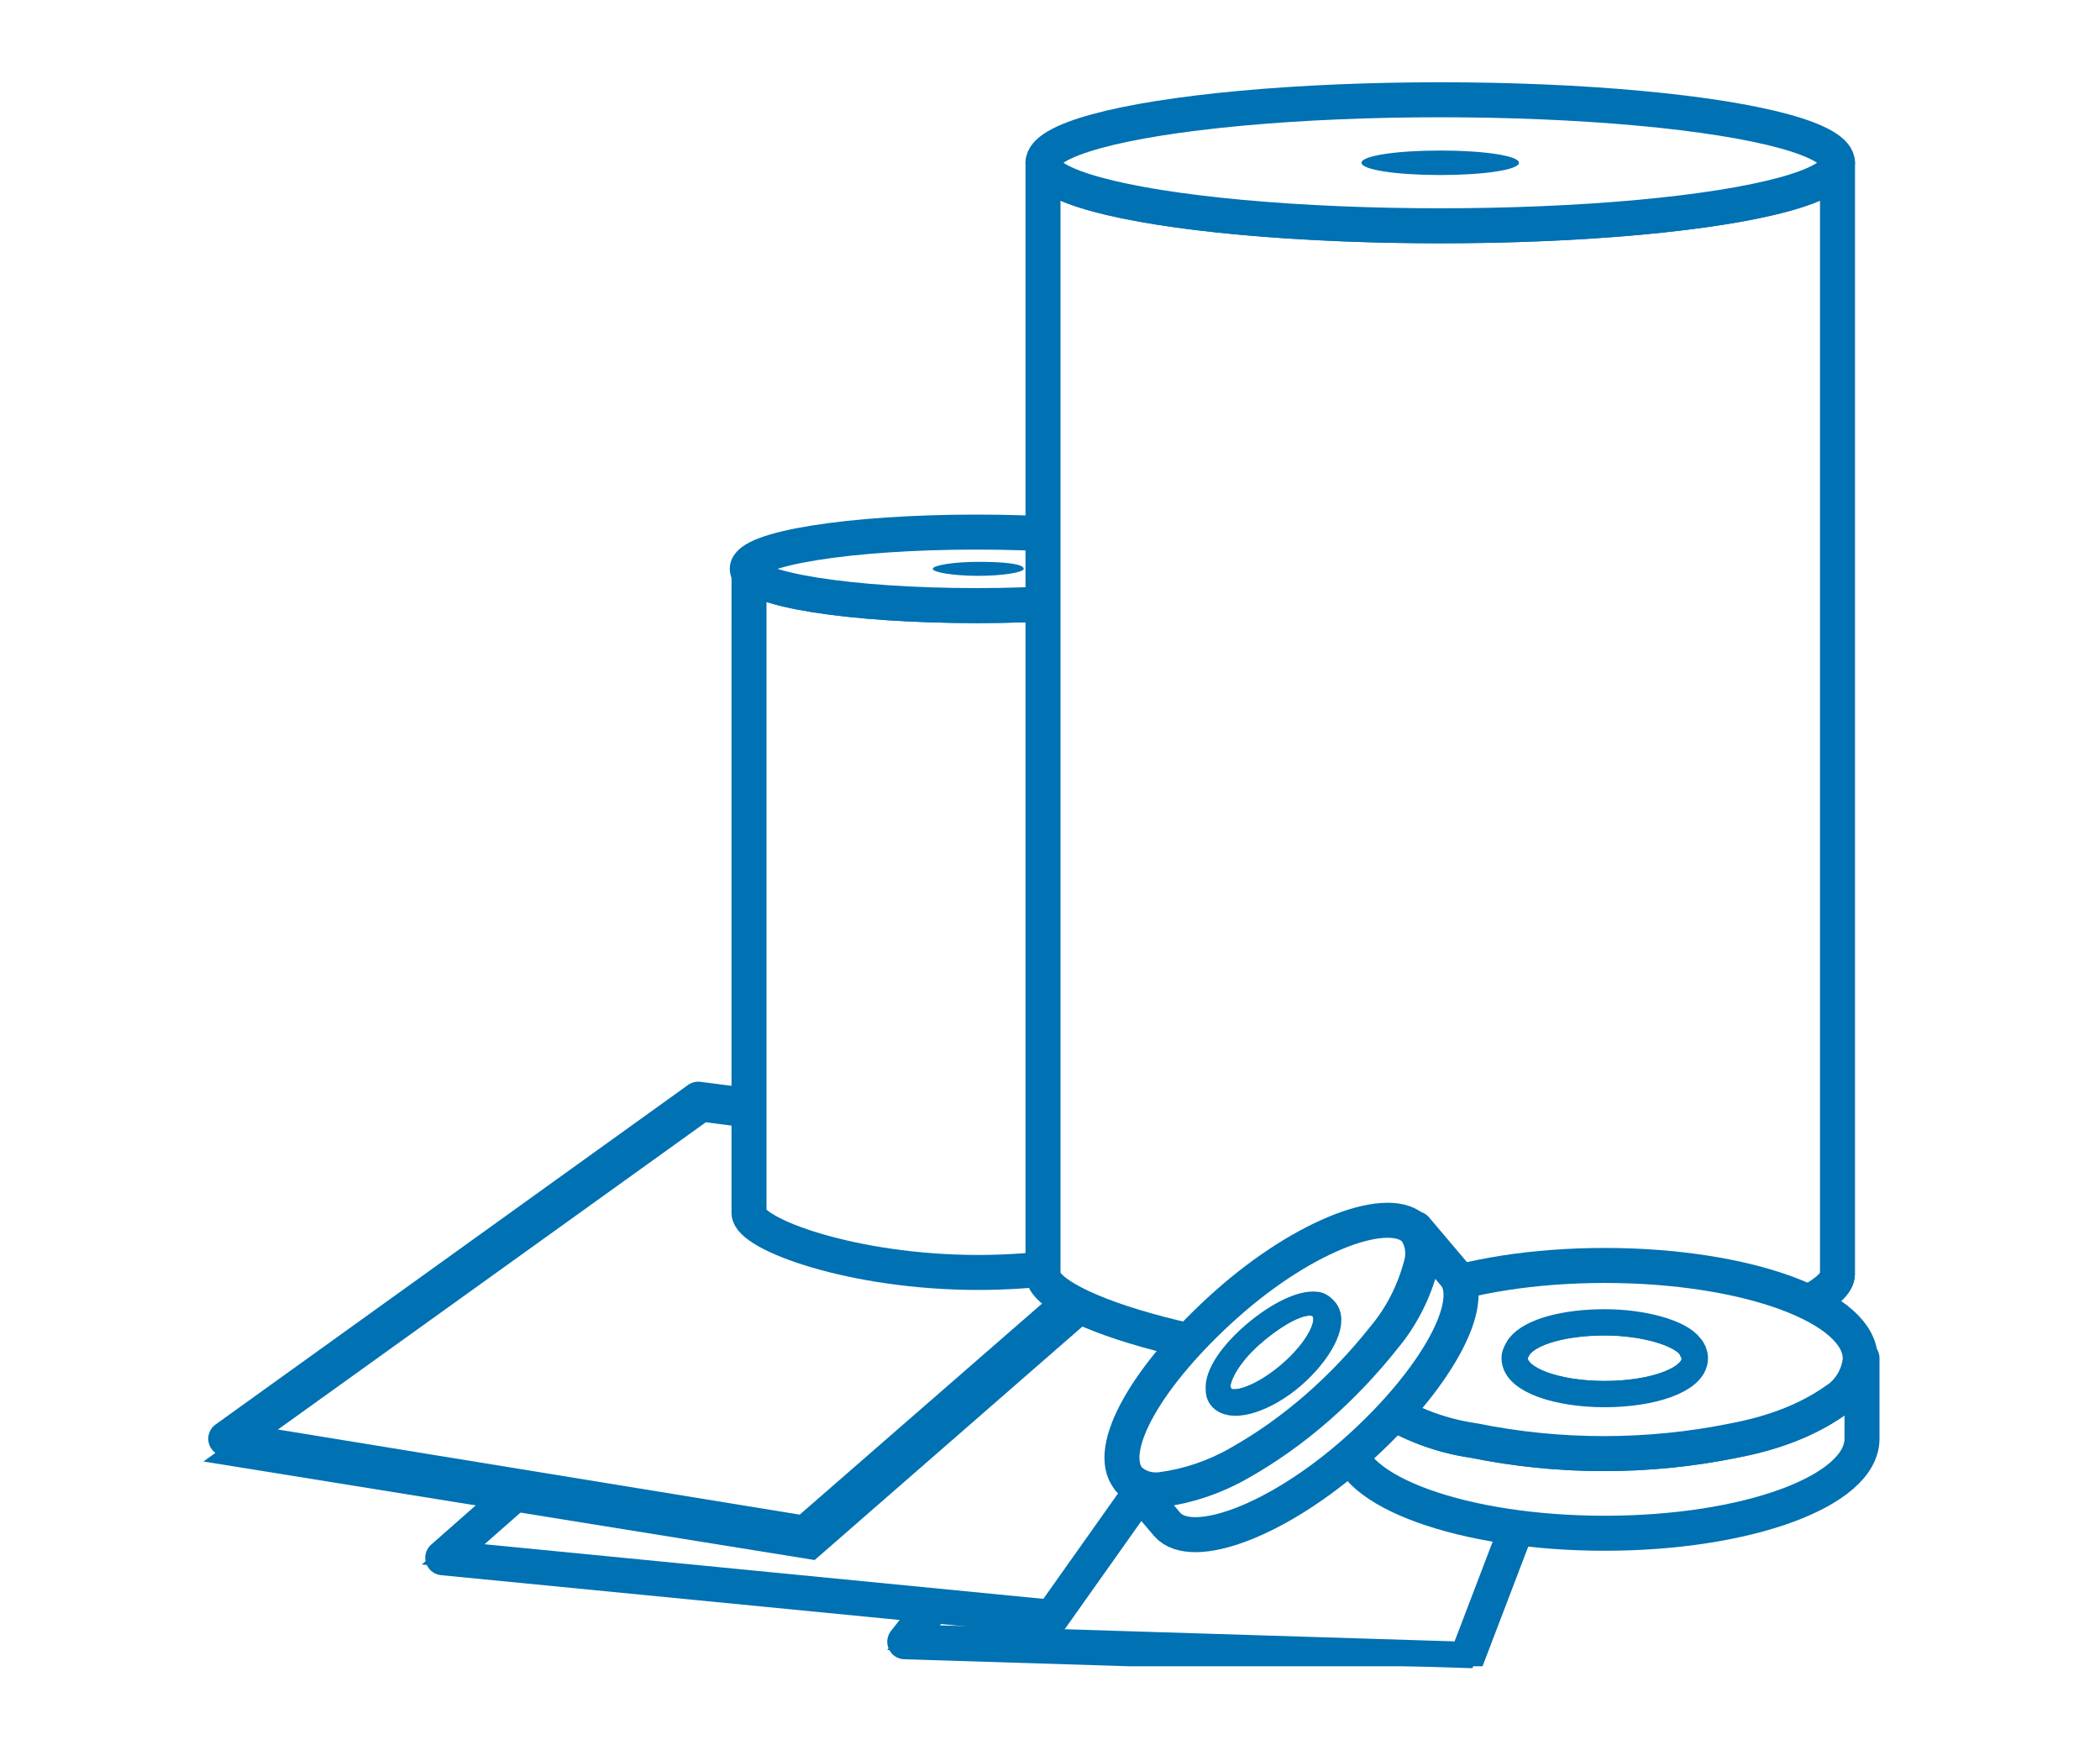 <?xml version="1.0" encoding="utf-8"?>
<!-- Generator: Adobe Illustrator 27.3.1, SVG Export Plug-In . SVG Version: 6.00 Build 0)  -->
<svg version="1.1" id="レイヤー_1" xmlns="http://www.w3.org/2000/svg" xmlns:xlink="http://www.w3.org/1999/xlink" x="0px"
	 y="0px" viewBox="0 0 120 100" style="enable-background:new 0 0 120 100;" xml:space="preserve">
<style type="text/css">
	.st0{fill:#FFFFFF;}
	.st1{fill:none;}
	.st2{fill:#FFFFFF;stroke:#0071B2;}
	.st3{clip-path:url(#SVGID_00000090980502118221122060000012884653473102464423_);}
	.st4{fill:none;stroke:#0071B2;stroke-width:2;stroke-linecap:round;stroke-linejoin:round;}
	.st5{fill:#0071B2;}
	.st6{fill:none;stroke:#0071B2;stroke-linecap:round;stroke-linejoin:round;}
</style>
<path class="st0" d="M0,0h120v100H0V0z"/>
<rect id="長方形_28732" x="0.5" y="5.2" class="st1" width="120" height="90"/>
<path id="パス_65708" class="st2" d="M83.8,94.8l-32.1-1l18.1-23l23.7-1.4L83.8,94.8z"/>
<g id="グループ_88920">
	<g>
		<g>
			<defs>
				<rect id="SVGID_1_" x="12.5" y="5.2" width="95.4" height="90"/>
			</defs>
			<clipPath id="SVGID_00000031921431226920738940000003376493617116813746_">
				<use xlink:href="#SVGID_1_"  style="overflow:visible;"/>
			</clipPath>
			<g id="グループ_88919-2" style="clip-path:url(#SVGID_00000031921431226920738940000003376493617116813746_);">
				<path id="パス_65709" class="st4" d="M83.8,94.8l-32.1-1l18.1-23l23.7-1.4L83.8,94.8z"/>
			</g>
		</g>
	</g>
</g>
<path id="パス_65710" class="st2" d="M60.1,92.4L25.3,89l23.5-20.7l28.8-0.6L60.1,92.4z"/>
<path id="パス_65711" class="st4" d="M60.1,92.4L25.3,89l23.5-20.7l28.8-0.6L60.1,92.4z"/>
<path id="パス_65712" class="st2" d="M46.4,88.6l-33.5-5.4l27.3-19.6l30.4,3.9L46.4,88.6z"/>
<rect x="12.5" y="4.2" class="st1" width="94.3" height="90"/>
<g id="グループ_88921">
	<path id="パス_65713" class="st4" d="M46,87.6l-33.1-5.4l27-19.4L70,66.7L46,87.6z"/>
	<path id="パス_65714" class="st2" d="M69,32.5v36.8c0,1.2-5.9,3.4-13.1,3.4s-13.1-2.2-13.1-3.4V32.5c0,1.2,5.9,2.1,13.1,2.1
		S69,33.6,69,32.5"/>
	<path id="パス_65715" class="st4" d="M69,32.5v36.8c0,1.2-5.9,3.4-13.1,3.4s-13.1-2.2-13.1-3.4V32.5c0,1.2,5.9,2.1,13.1,2.1
		S69,33.6,69,32.5z"/>
	<path id="パス_65716" class="st2" d="M69,32.5c0,1.2-5.9,2.1-13.1,2.1s-13.1-0.9-13.1-2.1s5.9-2.1,13.1-2.1S69,31.3,69,32.5"/>
	<ellipse id="楕円形_165" class="st4" cx="55.8" cy="32.5" rx="13.1" ry="2.1"/>
	<path id="パス_65717" class="st5" d="M58.5,32.5c0,0.2-1.2,0.4-2.6,0.4s-2.6-0.2-2.6-0.4s1.2-0.4,2.6-0.4S58.5,32.2,58.5,32.5"/>
	<path id="パス_65718" class="st2" d="M105,9.3v63.5c0,2-10.2,5.3-22.7,5.3s-22.7-3.3-22.7-5.3V9.3c0,2,10.2,3.6,22.7,3.6
		S105,11.3,105,9.3"/>
	<path id="パス_65719" class="st4" d="M105,9.3v63.5c0,2-10.2,5.3-22.7,5.3s-22.7-3.3-22.7-5.3V9.3c0,2,10.2,3.6,22.7,3.6
		S105,11.3,105,9.3z"/>
	<path id="パス_65720" class="st2" d="M105,9.3c0,2-10.2,3.6-22.7,3.6s-22.7-1.6-22.7-3.6s10.2-3.6,22.7-3.6S105,7.3,105,9.3"/>
	<ellipse id="楕円形_166" class="st4" cx="82.3" cy="9.3" rx="22.7" ry="3.6"/>
	<path id="パス_65721" class="st5" d="M86.8,9.3c0,0.4-2,0.7-4.5,0.7s-4.5-0.3-4.5-0.7s2-0.7,4.5-0.7S86.8,8.9,86.8,9.3"/>
	<path id="パス_65722" class="st2" d="M106.4,77.6v4.6c0,3-6.6,5.4-14.7,5.4S77,85.2,77,82.3v-4.6c0.1,1,0.6,1.8,1.4,2.3
		c1.8,1.2,3.7,2,5.8,2.3c4.9,1,10,1,14.9,0c2.1-0.4,4.1-1.1,5.8-2.3C105.8,79.4,106.3,78.6,106.4,77.6"/>
	<path id="パス_65723" class="st4" d="M106.4,77.6v4.6c0,3-6.6,5.4-14.7,5.4S77,85.2,77,82.3v-4.6c0.1,1,0.6,1.8,1.4,2.3
		c1.8,1.2,3.7,2,5.8,2.3c4.9,1,10,1,14.9,0c2.1-0.4,4.1-1.1,5.8-2.3C105.8,79.4,106.3,78.6,106.4,77.6z"/>
	<path id="パス_65724" class="st2" d="M91.7,72.3c-8.1,0-14.7,2.4-14.7,5.4c0.1,1,0.6,1.8,1.4,2.3c1.8,1.2,3.7,2,5.8,2.3
		c4.9,1,10,1,14.9,0c2.1-0.4,4.1-1.1,5.8-2.3c0.8-0.5,1.3-1.4,1.4-2.3C106.4,74.7,99.8,72.3,91.7,72.3 M91.7,79.4
		c-2.7,0-4.9-0.8-4.9-1.8c0-0.2,0.1-0.3,0.2-0.5c0.6-0.8,2.5-1.3,4.7-1.3s4.2,0.6,4.7,1.3l0,0c0.1,0.1,0.2,0.3,0.2,0.5
		C96.6,78.6,94.4,79.4,91.7,79.4"/>
	<path id="パス_65725" class="st4" d="M91.7,72.3c-8.1,0-14.7,2.4-14.7,5.4c0.1,1,0.6,1.8,1.4,2.3c1.8,1.2,3.7,2,5.8,2.3
		c4.9,1,10,1,14.9,0c2.1-0.4,4.1-1.1,5.8-2.3c0.8-0.5,1.3-1.4,1.4-2.3C106.4,74.7,99.8,72.3,91.7,72.3z M91.7,79.4
		c-2.7,0-4.9-0.8-4.9-1.8c0-0.2,0.1-0.3,0.2-0.5c0.6-0.8,2.5-1.3,4.7-1.3s4.2,0.6,4.7,1.3l0,0c0.1,0.1,0.2,0.3,0.2,0.5
		C96.6,78.6,94.4,79.4,91.7,79.4L91.7,79.4z"/>
	<path id="パス_65726" class="st2" d="M96.6,77.6c0,1-2.2,1.8-4.9,1.8s-4.9-0.8-4.9-1.8c0-0.2,0.1-0.3,0.2-0.5
		c0.6-0.8,2.5-1.3,4.7-1.3s4.2,0.6,4.7,1.3l0,0C96.5,77.3,96.6,77.5,96.6,77.6"/>
	<path id="パス_65727" class="st6" d="M96.6,77.6c0,1-2.2,1.8-4.9,1.8s-4.9-0.8-4.9-1.8c0-0.2,0.1-0.3,0.2-0.5
		c0.6-0.8,2.5-1.3,4.7-1.3s4.2,0.6,4.7,1.3l0,0C96.5,77.3,96.6,77.5,96.6,77.6z"/>
	<path id="パス_65728" class="st2" d="M64.5,84.5l2.2,2.6c1.4,1.6,6.3-0.2,10.8-4.2s7-8.5,5.6-10.1l-2.2-2.6
		c0.4,0.6,0.5,1.3,0.3,2c-0.4,1.5-1.1,2.9-2.1,4.1c-2.3,2.9-5.1,5.4-8.3,7.2c-1.3,0.8-2.8,1.3-4.4,1.5C65.8,85.2,65.1,85,64.5,84.5"
		/>
	<path id="パス_65729" class="st4" d="M64.5,84.5l2.2,2.6c1.4,1.6,6.3-0.2,10.8-4.2s7-8.5,5.6-10.1l-2.2-2.6
		c0.4,0.6,0.5,1.3,0.3,2c-0.4,1.5-1.1,2.9-2.1,4.1c-2.3,2.9-5.1,5.4-8.3,7.2c-1.3,0.8-2.8,1.3-4.4,1.5C65.8,85.2,65.1,85,64.5,84.5z
		"/>
	<path id="パス_65730" class="st2" d="M64.5,84.5c0.5,0.5,1.2,0.7,1.9,0.6c1.5-0.2,3-0.7,4.4-1.5c3.2-1.8,6-4.3,8.3-7.2
		c1-1.2,1.7-2.6,2.1-4.1c0.2-0.7,0.1-1.4-0.3-2c-1.4-1.6-6.3,0.2-10.8,4.2S63.1,82.8,64.5,84.5 M70,79.7c-0.1-0.1-0.1-0.2-0.1-0.3
		l0,0c-0.1-0.7,0.7-1.9,2-3c1.3-1.1,2.6-1.7,3.3-1.6c0.1,0,0.2,0.1,0.3,0.2c0.5,0.5-0.3,2.1-1.8,3.4S70.5,80.2,70,79.7"/>
	<path id="パス_65731" class="st4" d="M64.5,84.5c0.5,0.5,1.2,0.7,1.9,0.6c1.5-0.2,3-0.7,4.4-1.5c3.2-1.8,6-4.3,8.3-7.2
		c1-1.2,1.7-2.6,2.1-4.1c0.2-0.7,0.1-1.4-0.3-2c-1.4-1.6-6.3,0.2-10.8,4.2S63.1,82.8,64.5,84.5z M70,79.7c-0.1-0.1-0.1-0.2-0.1-0.3
		l0,0c-0.1-0.7,0.7-1.9,2-3c1.3-1.1,2.6-1.7,3.3-1.6c0.1,0,0.2,0.1,0.3,0.2c0.5,0.5-0.3,2.1-1.8,3.4S70.5,80.2,70,79.7L70,79.7z"/>
	<path id="パス_65732" class="st2" d="M70,79.7c0.5,0.5,2.1-0.1,3.6-1.4s2.3-2.8,1.8-3.4c-0.1-0.1-0.2-0.2-0.3-0.2
		c-0.7-0.2-2,0.5-3.3,1.6c-1.3,1.1-2,2.3-2,3l0,0C69.9,79.5,69.9,79.6,70,79.7"/>
	<path id="パス_65733" class="st6" d="M70,79.7c0.5,0.5,2.1-0.1,3.6-1.4s2.3-2.8,1.8-3.4c-0.1-0.1-0.2-0.2-0.3-0.2
		c-0.7-0.2-2,0.5-3.3,1.6c-1.3,1.1-2,2.3-2,3l0,0C69.9,79.5,69.9,79.6,70,79.7z"/>
</g>
</svg>
